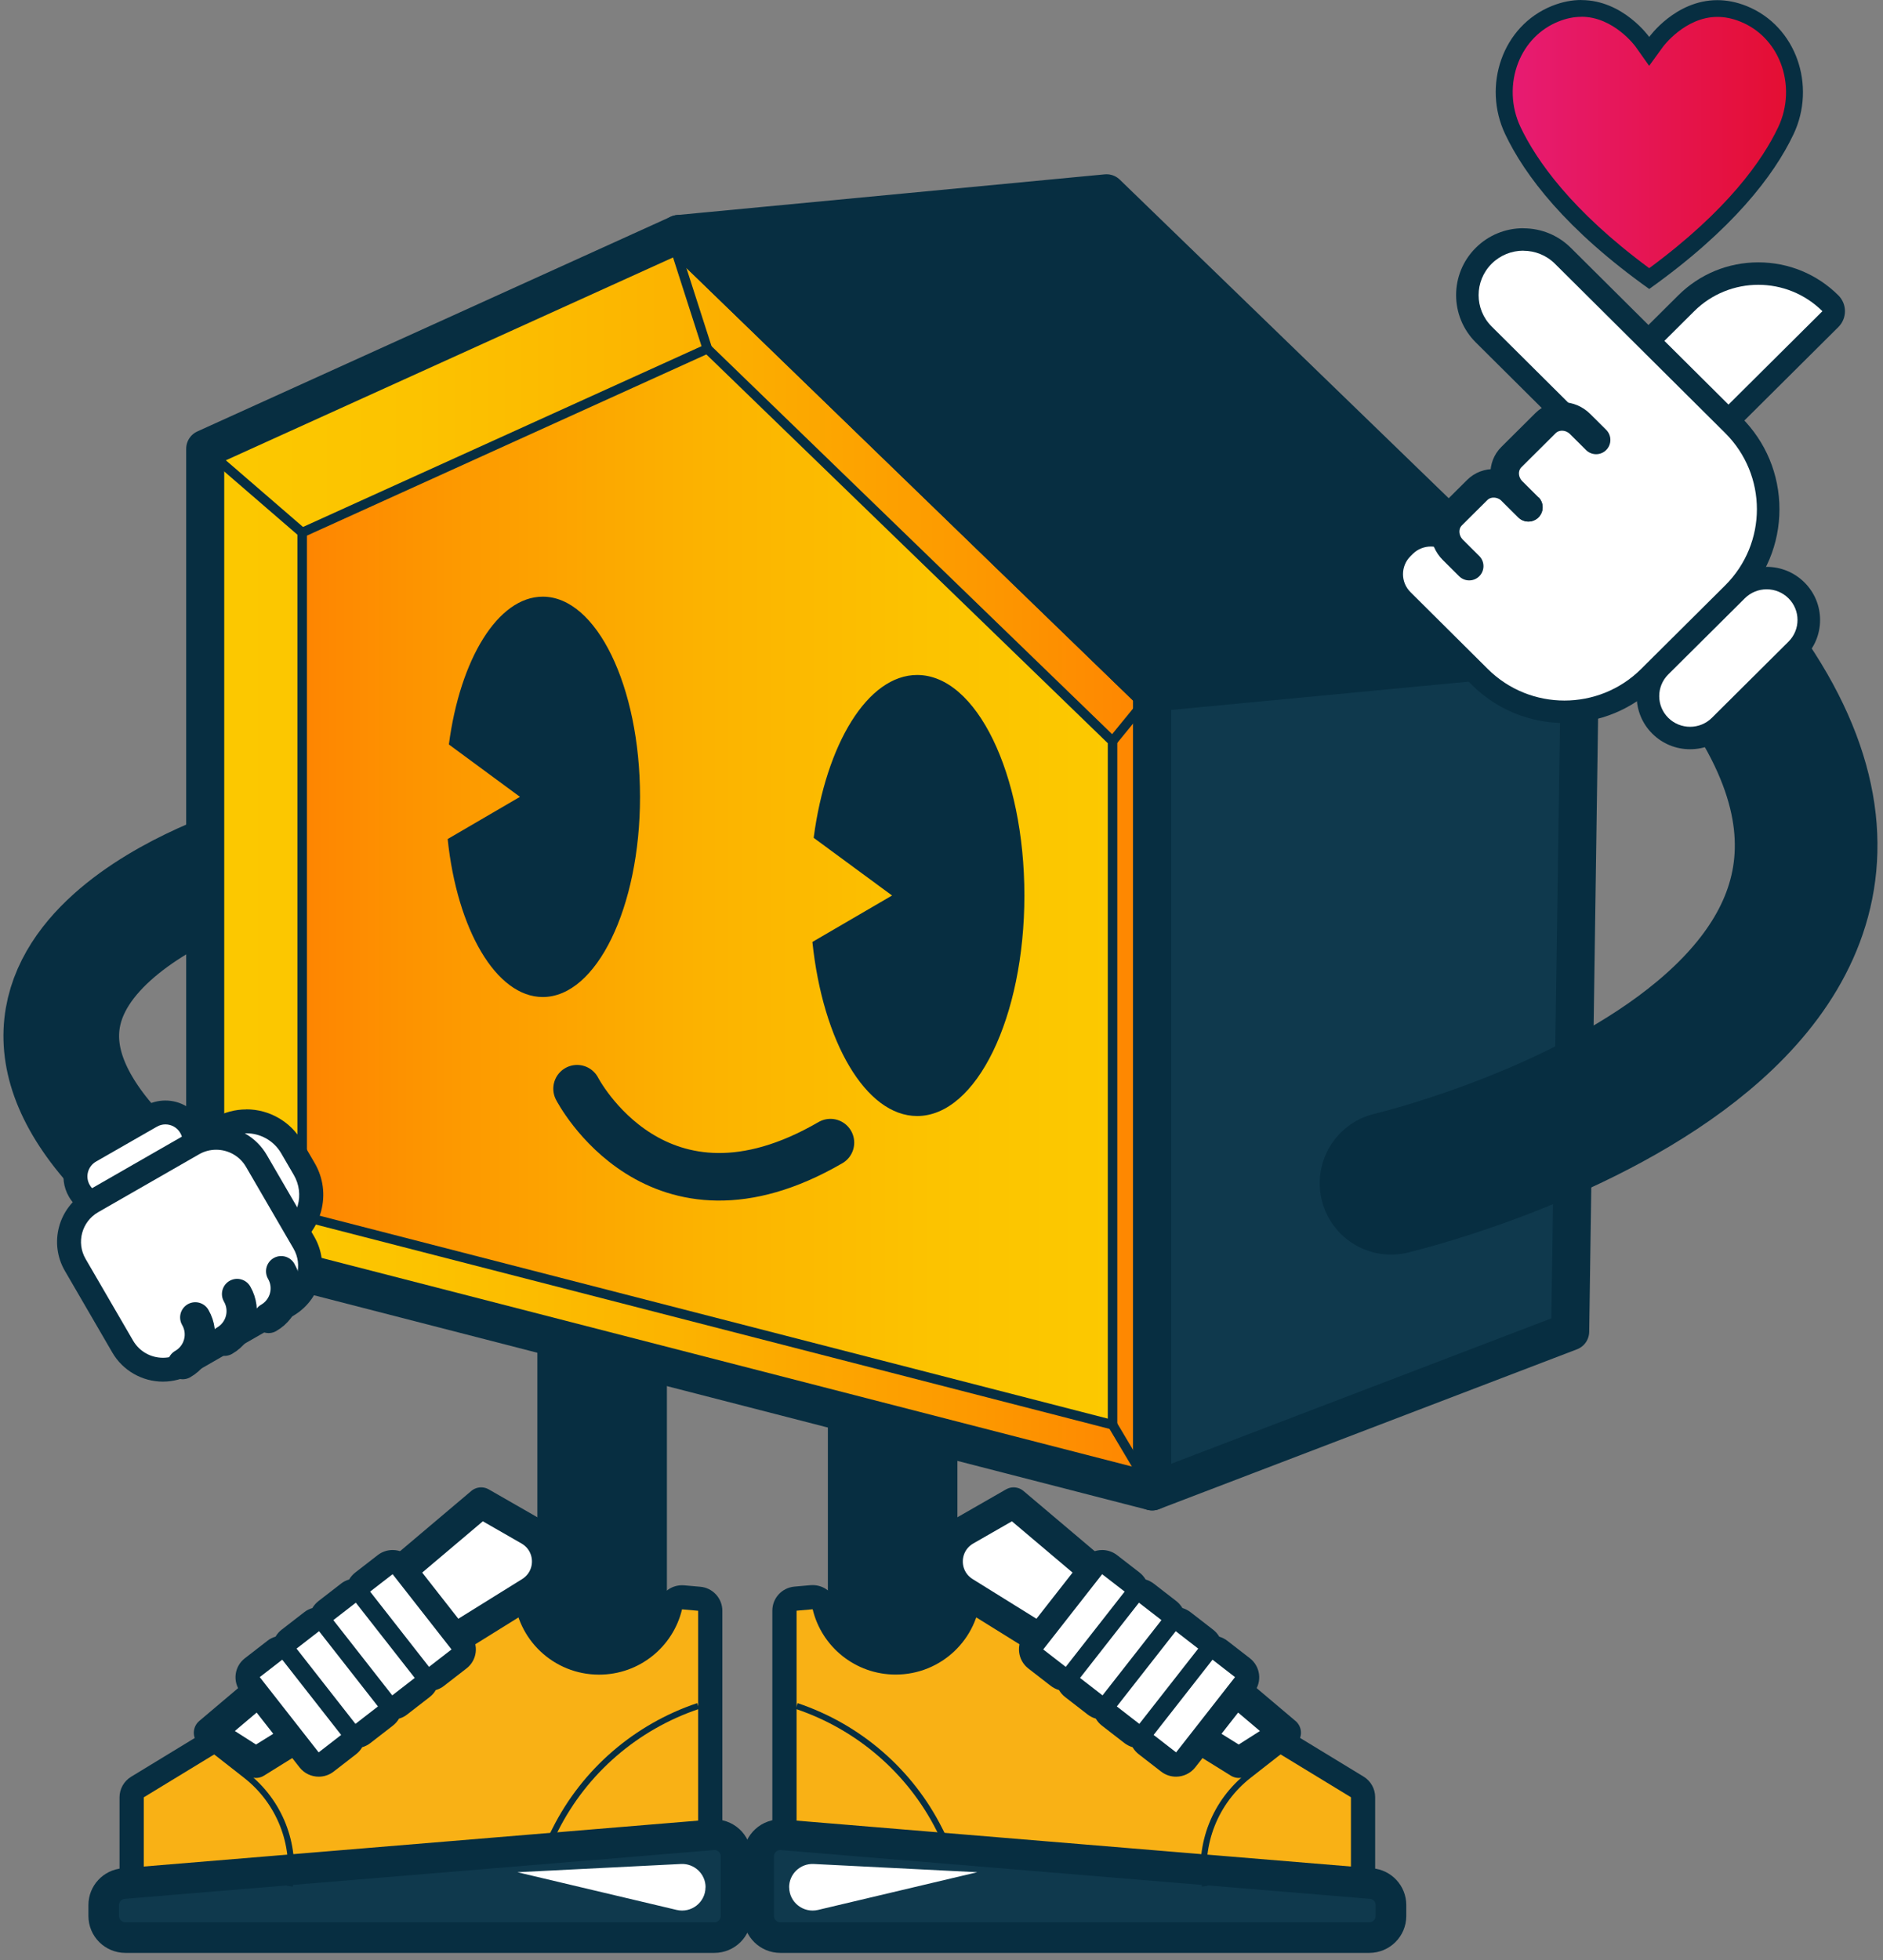 <svg width="198" height="206" viewBox="0 0 198 206" fill="none" xmlns="http://www.w3.org/2000/svg">
<rect x="0" y="0" width="198" height="206" fill="#808080" stroke="none"/>
<path d="M26.134 90.676C26.134 90.676 -8.023 101.046 13.636 122.407" stroke="#072E41" stroke-width="12.16" stroke-linecap="round" stroke-linejoin="round"/>
<path d="M70.126 134.922H56.504V179.626H70.126V134.922Z" fill="#072E41"/>
<path d="M15.117 202.716C14.413 202.716 13.844 202.15 13.844 201.45V188.894C13.844 188.454 14.073 188.045 14.453 187.809L49.916 166.22C50.113 166.094 50.351 166.031 50.58 166.031C50.62 166.031 50.651 166.031 50.691 166.031L54.156 166.33C54.788 166.385 55.279 166.888 55.318 167.517C55.556 171.558 58.925 174.727 62.992 174.727C66.575 174.727 69.652 172.305 70.475 168.838C70.609 168.264 71.131 167.863 71.717 167.863C71.756 167.863 71.788 167.863 71.828 167.863L73.52 168.012C74.177 168.068 74.683 168.618 74.683 169.278V201.442C74.683 202.142 74.114 202.708 73.41 202.708H15.117V202.716Z" fill="#F9B115"/>
<path d="M50.579 167.305L54.044 167.604C54.321 172.29 58.213 176.008 62.991 176.008C67.239 176.008 70.782 173.076 71.716 169.145L73.409 169.294V201.458H15.117V188.902L50.579 167.313M50.579 164.773C50.112 164.773 49.646 164.899 49.25 165.151L13.787 186.74C13.028 187.204 12.569 188.022 12.569 188.902V201.458C12.569 202.857 13.708 203.997 15.117 203.997H73.409C74.817 203.997 75.956 202.865 75.956 201.458V169.294C75.956 167.981 74.943 166.88 73.63 166.77L71.937 166.621C71.866 166.621 71.787 166.613 71.716 166.613C70.545 166.613 69.509 167.415 69.232 168.563C68.544 171.456 65.973 173.477 62.991 173.477C59.597 173.477 56.781 170.835 56.591 167.462C56.52 166.204 55.531 165.19 54.265 165.08L50.801 164.781C50.729 164.781 50.65 164.773 50.579 164.773Z" fill="#072E41"/>
<path d="M74.928 192.84L12.997 197.966C11.818 198.06 10.908 199.043 10.908 200.223V201.378C10.908 202.628 11.929 203.643 13.186 203.643H75.118C76.375 203.643 77.396 202.628 77.396 201.378V195.096C77.396 193.768 76.257 192.73 74.928 192.84Z" fill="#0F394D" stroke="#072E41" stroke-width="3.22" stroke-miterlimit="10"/>
<path d="M21.99 182.117L26.91 185.254L55.744 167.337C58.196 165.811 58.133 162.258 55.626 160.819L50.594 157.934L21.99 182.109V182.117Z" fill="white" stroke="#072E41" stroke-width="3.22" stroke-linejoin="round"/>
<path d="M33.501 185.443C33.121 185.443 32.741 185.278 32.496 184.955L26.302 177.046C25.867 176.496 25.97 175.694 26.524 175.269L28.889 173.437C29.118 173.264 29.387 173.17 29.672 173.17C29.727 173.17 29.775 173.17 29.83 173.178C29.854 173.178 29.878 173.178 29.901 173.186C29.925 172.84 30.091 172.502 30.392 172.266L32.757 170.434C32.987 170.261 33.255 170.167 33.54 170.167C33.596 170.167 33.643 170.167 33.699 170.175C33.722 170.175 33.746 170.175 33.778 170.19C33.801 169.844 33.968 169.498 34.268 169.27L36.633 167.439C36.863 167.266 37.132 167.171 37.416 167.171C37.472 167.171 37.519 167.171 37.575 167.179C37.598 167.179 37.622 167.179 37.646 167.187C37.67 166.841 37.836 166.503 38.136 166.267L40.502 164.435C40.731 164.262 41 164.168 41.285 164.168C41.34 164.168 41.388 164.168 41.443 164.176C41.775 164.215 42.084 164.388 42.289 164.655L48.483 172.565C48.918 173.115 48.815 173.917 48.262 174.341L45.896 176.173C45.667 176.346 45.398 176.441 45.113 176.441C45.058 176.441 45.011 176.441 44.955 176.433C44.931 176.433 44.908 176.433 44.884 176.425C44.884 176.449 44.884 176.472 44.884 176.496C44.844 176.826 44.67 177.133 44.401 177.337L42.036 179.169C41.807 179.35 41.53 179.436 41.253 179.436C41.174 179.436 41.095 179.436 41.024 179.413C41 179.758 40.834 180.097 40.533 180.332L38.168 182.164C37.938 182.337 37.67 182.432 37.385 182.432C37.329 182.432 37.282 182.432 37.227 182.424C37.203 182.424 37.179 182.424 37.155 182.416C37.155 182.439 37.155 182.463 37.155 182.487C37.116 182.817 36.942 183.123 36.673 183.328L34.308 185.16C34.078 185.341 33.801 185.427 33.525 185.427L33.501 185.443Z" fill="white"/>
<path d="M41.284 165.45L47.478 173.359L45.113 175.191L38.919 167.281L41.284 165.45ZM37.416 168.445L43.61 176.354L41.245 178.186L35.051 170.277L37.416 168.445ZM33.548 171.441L39.742 179.35L37.377 181.182L31.183 173.272L33.548 171.441ZM29.68 174.436L35.873 182.345L33.508 184.177L27.314 176.268L29.68 174.436ZM41.284 162.91C40.738 162.91 40.185 163.083 39.718 163.445L37.353 165.277C37.092 165.481 36.878 165.725 36.712 166.008C36.404 166.094 36.111 166.244 35.85 166.448L33.484 168.28C33.224 168.484 33.01 168.728 32.844 169.011C32.535 169.098 32.235 169.247 31.982 169.451L29.616 171.283C29.347 171.488 29.134 171.739 28.976 172.014C28.667 172.101 28.366 172.25 28.113 172.455L25.748 174.287C24.633 175.144 24.435 176.74 25.305 177.848L31.499 185.757C32.005 186.402 32.757 186.732 33.516 186.732C34.062 186.732 34.616 186.559 35.082 186.198L37.448 184.366C37.709 184.161 37.922 183.918 38.088 183.635C38.397 183.548 38.69 183.399 38.951 183.194L41.316 181.362C41.577 181.158 41.791 180.914 41.957 180.631C42.265 180.545 42.566 180.395 42.819 180.191L45.184 178.359C45.445 178.155 45.659 177.911 45.825 177.628C46.133 177.541 46.434 177.392 46.687 177.188L49.052 175.356C50.168 174.499 50.365 172.903 49.495 171.794L43.301 163.885C42.795 163.24 42.044 162.91 41.284 162.91Z" fill="#072E41"/>
<path d="M21.651 183.305L25.852 186.591C29.396 189.358 31.152 193.816 30.464 198.243" stroke="#072E41" stroke-width="0.64" stroke-linejoin="round"/>
<path d="M57.548 193.96L58.394 192.285C61.479 186.16 66.882 181.498 73.408 179.305" stroke="#072E41" stroke-width="0.64" stroke-linejoin="round"/>
<path d="M74.184 198.355C74.184 199.935 72.697 201.098 71.155 200.737L54.408 196.774L71.606 195.909C73.014 195.839 74.192 196.955 74.192 198.355H74.184Z" fill="white"/>
<path d="M100.675 134.922H87.053V179.626H100.675V134.922Z" fill="#072E41"/>
<path d="M83.769 202.716C83.065 202.716 82.495 202.15 82.495 201.45V169.286C82.495 168.626 83.001 168.083 83.658 168.02L85.351 167.871C85.351 167.871 85.422 167.871 85.462 167.871C86.047 167.871 86.569 168.272 86.704 168.846C87.526 172.313 90.603 174.735 94.187 174.735C98.253 174.735 101.631 171.566 101.868 167.525C101.907 166.896 102.398 166.393 103.031 166.338L106.495 166.039C106.495 166.039 106.567 166.039 106.606 166.039C106.844 166.039 107.073 166.102 107.271 166.228L142.733 187.817C143.113 188.045 143.342 188.454 143.342 188.902V201.458C143.342 202.157 142.773 202.724 142.069 202.724H83.777L83.769 202.716Z" fill="#F9B115"/>
<path d="M106.591 167.305L142.053 188.894V201.45H83.761V169.286L85.454 169.137C86.387 173.068 89.939 176.001 94.179 176.001C98.957 176.001 102.857 172.282 103.126 167.596L106.591 167.297M106.591 164.758C106.519 164.758 106.44 164.758 106.369 164.766L102.904 165.064C101.647 165.174 100.65 166.189 100.579 167.447C100.381 170.819 97.573 173.461 94.179 173.461C91.189 173.461 88.626 171.441 87.938 168.547C87.661 167.392 86.632 166.598 85.454 166.598C85.383 166.598 85.304 166.598 85.232 166.605L83.54 166.755C82.219 166.873 81.214 167.966 81.214 169.279V201.442C81.214 202.842 82.353 203.982 83.761 203.982H142.053C143.461 203.982 144.6 202.85 144.6 201.442V188.887C144.6 188.006 144.142 187.188 143.382 186.724L107.92 165.135C107.516 164.891 107.057 164.758 106.591 164.758Z" fill="#072E41"/>
<path d="M82.243 192.84L144.174 197.966C145.352 198.06 146.262 199.043 146.262 200.223V201.378C146.262 202.628 145.241 203.643 143.984 203.643H82.053C80.795 203.643 79.774 202.628 79.774 201.378V195.096C79.774 193.768 80.913 192.73 82.243 192.84Z" fill="#0F394D" stroke="#072E41" stroke-width="3.22" stroke-miterlimit="10"/>
<path d="M135.187 182.117L130.267 185.254L101.433 167.337C98.981 165.811 99.044 162.258 101.552 160.819L106.583 157.934L135.187 182.109V182.117Z" fill="white" stroke="#072E41" stroke-width="3.22" stroke-linejoin="round"/>
<path d="M123.668 185.443C123.383 185.443 123.106 185.348 122.885 185.175L120.52 183.344C120.219 183.116 120.053 182.777 120.029 182.424C119.95 182.439 119.871 182.447 119.8 182.447C119.523 182.447 119.246 182.361 119.017 182.18L116.652 180.348C116.383 180.144 116.209 179.837 116.169 179.507C116.169 179.483 116.169 179.46 116.169 179.428C116.145 179.428 116.122 179.436 116.098 179.436C116.042 179.436 115.995 179.444 115.94 179.444C115.655 179.444 115.378 179.35 115.156 179.177L112.791 177.345C112.491 177.117 112.324 176.779 112.301 176.425C112.222 176.441 112.143 176.448 112.071 176.448C111.794 176.448 111.518 176.362 111.288 176.181L108.923 174.349C108.654 174.145 108.48 173.838 108.44 173.508C108.401 173.178 108.496 172.84 108.701 172.572L114.895 164.663C115.101 164.396 115.41 164.223 115.742 164.184C115.797 164.184 115.845 164.176 115.9 164.176C116.185 164.176 116.462 164.27 116.683 164.443L119.048 166.275C119.349 166.503 119.515 166.841 119.539 167.195C119.563 167.195 119.586 167.187 119.618 167.179C119.673 167.179 119.721 167.171 119.776 167.171C120.061 167.171 120.338 167.266 120.559 167.439L122.925 169.27C123.225 169.498 123.391 169.836 123.415 170.19C123.439 170.19 123.462 170.182 123.486 170.182C123.542 170.182 123.589 170.175 123.644 170.175C123.929 170.175 124.206 170.269 124.428 170.442L126.793 172.274C127.093 172.502 127.259 172.84 127.283 173.194C127.362 173.178 127.441 173.17 127.513 173.17C127.789 173.17 128.066 173.256 128.296 173.437L130.661 175.269C130.93 175.474 131.104 175.78 131.143 176.11C131.183 176.441 131.088 176.779 130.882 177.046L124.689 184.955C124.483 185.223 124.174 185.396 123.842 185.435C123.787 185.435 123.739 185.443 123.684 185.443H123.668Z" fill="white"/>
<path d="M115.893 165.45L118.258 167.281L112.065 175.191L109.699 173.359L115.893 165.45ZM119.761 168.445L122.127 170.277L115.933 178.186L113.568 176.354L119.761 168.445ZM123.63 171.441L125.995 173.272L119.801 181.182L117.436 179.35L123.63 171.441ZM127.498 174.436L129.863 176.268L123.669 184.177L121.304 182.345L127.498 174.436ZM115.893 162.91C115.134 162.91 114.382 163.248 113.876 163.885L107.682 171.794C106.82 172.895 107.018 174.491 108.125 175.356L110.49 177.188C110.751 177.392 111.044 177.534 111.353 177.628C111.519 177.903 111.732 178.155 111.993 178.359L114.359 180.191C114.62 180.395 114.912 180.537 115.221 180.631C115.387 180.906 115.6 181.158 115.862 181.362L118.227 183.194C118.496 183.399 118.788 183.548 119.089 183.635C119.255 183.91 119.469 184.161 119.73 184.366L122.095 186.198C122.562 186.559 123.115 186.732 123.661 186.732C124.421 186.732 125.172 186.394 125.678 185.757L131.872 177.848C132.735 176.747 132.537 175.151 131.429 174.287L129.064 172.455C128.803 172.25 128.51 172.109 128.202 172.014C128.044 171.739 127.83 171.496 127.561 171.283L125.196 169.451C124.935 169.247 124.642 169.105 124.334 169.011C124.168 168.736 123.954 168.484 123.693 168.28L121.328 166.448C121.059 166.244 120.766 166.094 120.465 166.008C120.299 165.733 120.086 165.481 119.825 165.277L117.459 163.445C116.993 163.083 116.439 162.91 115.893 162.91Z" fill="#072E41"/>
<path d="M135.519 183.305L131.319 186.591C127.775 189.358 126.019 193.816 126.707 198.243" stroke="#072E41" stroke-width="0.64" stroke-linejoin="round"/>
<path d="M99.629 193.96L98.783 192.285C95.698 186.16 90.295 181.498 83.769 179.305" stroke="#072E41" stroke-width="0.64" stroke-linejoin="round"/>
<path d="M82.985 198.355C82.985 199.935 84.473 201.098 86.015 200.737L102.762 196.774L85.564 195.909C84.156 195.839 82.978 196.955 82.978 198.355H82.985Z" fill="white"/>
<path d="M165.106 139.946L66.565 126.848V42.888L116.354 20.316L166.142 68.519L165.106 139.946Z" fill="url(#paint0_linear_7121_8229)" stroke="#072E41" stroke-width="2.66" stroke-linejoin="round"/>
<path d="M121.155 156.747L21.578 131.125V47.166L71.367 24.594L121.155 72.796V156.747Z" fill="url(#paint1_linear_7121_8229)" stroke="#072E41" stroke-width="4" stroke-linejoin="round"/>
<path d="M116.986 149.744L31.774 127.817V55.973L74.38 36.656L116.986 77.901V149.744Z" fill="url(#paint2_linear_7121_8229)" stroke="#072E41" stroke-linejoin="round"/>
<path d="M121.155 72.796L71.366 24.593L116.353 20.316L166.142 68.519L121.155 72.796Z" fill="#072E41" stroke="#072E41" stroke-width="4" stroke-linejoin="round"/>
<path d="M121.155 72.796V156.748L165.106 139.947L166.142 68.519L121.155 72.796Z" fill="#0F394D" stroke="#072E41" stroke-width="4" stroke-linejoin="round"/>
<path d="M60.68 114.426C60.68 114.426 69.057 130.7 87.322 120.094" stroke="#072E41" stroke-width="5" stroke-miterlimit="10" stroke-linecap="round"/>
<path d="M57.072 62.711C52.349 62.711 48.371 69.299 47.2 78.246L54.675 83.75L47.073 88.184C48.062 97.674 52.168 104.789 57.072 104.789C62.72 104.789 67.3 95.37 67.3 83.75C67.3 72.13 62.72 62.711 57.072 62.711Z" fill="#072E41"/>
<path d="M96.443 70.941C91.238 70.941 86.856 78.198 85.558 88.057L93.801 94.119L85.424 99.001C86.516 109.458 91.032 117.296 96.443 117.296C102.669 117.296 107.716 106.918 107.716 94.119C107.716 81.319 102.669 70.941 96.443 70.941Z" fill="#072E41"/>
<path d="M146.271 124.359C146.271 124.359 216.746 107.77 178.594 64.992" stroke="#072E41" stroke-width="15" stroke-linecap="round" stroke-linejoin="round"/>
<path d="M174.812 50.595C174.511 50.595 174.203 50.477 173.974 50.249L167.234 43.55C167.012 43.33 166.886 43.031 166.886 42.717C166.886 42.403 167.012 42.104 167.234 41.884L177.304 31.875C179.329 29.863 182.018 28.754 184.882 28.754C187.746 28.754 190.435 29.863 192.46 31.875C192.682 32.095 192.808 32.394 192.808 32.709C192.808 33.023 192.682 33.322 192.46 33.542L175.651 50.249C175.421 50.477 175.113 50.595 174.812 50.595Z" fill="white"/>
<path d="M184.889 29.933C187.325 29.933 189.77 30.861 191.629 32.708L174.819 49.415L168.079 42.717L178.149 32.708C180.008 30.861 182.453 29.933 184.889 29.933ZM184.889 27.574C181.709 27.574 178.719 28.809 176.472 31.041L166.402 41.05C165.959 41.49 165.706 42.096 165.706 42.717C165.706 43.338 165.959 43.943 166.402 44.383L173.142 51.082C173.609 51.546 174.21 51.774 174.819 51.774C175.428 51.774 176.037 51.546 176.496 51.082L193.306 34.375C194.231 33.455 194.231 31.961 193.306 31.041C191.059 28.809 188.069 27.574 184.889 27.574Z" fill="#072E41"/>
<path d="M164.512 74.809C161.15 74.809 157.986 73.512 155.613 71.145L147.481 63.063C146.753 62.34 146.35 61.373 146.35 60.343C146.35 59.313 146.753 58.354 147.481 57.623L147.718 57.387C148.454 56.663 149.419 56.263 150.455 56.263C151.491 56.263 152.456 56.663 153.192 57.387L154.046 58.244L166.474 45.547L156.016 35.153C154.909 34.052 154.292 32.582 154.292 31.017C154.292 29.453 154.901 27.991 156.016 26.882C157.132 25.781 158.603 25.168 160.177 25.168C161.751 25.168 163.223 25.773 164.338 26.882L182.239 44.674C184.613 47.032 185.926 50.177 185.926 53.519C185.926 56.86 184.62 60.005 182.239 62.364L173.403 71.145C171.03 73.504 167.866 74.809 164.504 74.809H164.512Z" fill="white"/>
<path d="M160.184 26.355C161.387 26.355 162.589 26.811 163.507 27.723L174.787 38.934L181.4 45.507C185.854 49.933 185.854 57.103 181.4 61.53L172.564 70.312C170.341 72.521 167.422 73.629 164.503 73.629C161.584 73.629 158.665 72.521 156.443 70.312L150.019 63.928L148.311 62.229C147.266 61.192 147.266 59.501 148.311 58.464L148.556 58.22C149.078 57.701 149.766 57.441 150.454 57.441C151.142 57.441 151.823 57.701 152.345 58.22L154.054 59.918L168.134 45.53L156.854 34.319C155.019 32.495 155.019 29.539 156.854 27.715C157.771 26.803 158.974 26.347 160.176 26.347M160.176 23.988C158.286 23.988 156.514 24.72 155.177 26.048C152.424 28.784 152.424 33.242 155.177 35.986L164.804 45.554L154.03 56.561C153.073 55.602 151.807 55.083 150.454 55.083C149.102 55.083 147.836 55.602 146.879 56.553L146.634 56.797C144.664 58.754 144.664 61.938 146.634 63.896L148.342 65.594L154.765 71.978C157.368 74.565 160.825 75.988 164.503 75.988C168.182 75.988 171.639 74.565 174.241 71.978L183.077 63.197C185.68 60.61 187.111 57.174 187.111 53.518C187.111 49.862 185.68 46.427 183.077 43.84L176.464 37.267L165.184 26.056C163.847 24.727 162.075 23.996 160.184 23.996L160.176 23.988Z" fill="#072E41"/>
<path d="M154.489 59.502L152.78 57.803C151.736 56.766 151.681 55.13 152.661 54.155L155.335 51.498C156.316 50.523 157.954 50.578 159.006 51.616L160.714 53.314" fill="white"/>
<path d="M154.489 59.502L152.78 57.803C151.736 56.766 151.681 55.13 152.661 54.155L155.335 51.498C156.316 50.523 157.954 50.578 159.006 51.616L160.714 53.314" stroke="#072E41" stroke-width="3" stroke-linecap="round" stroke-linejoin="round"/>
<path d="M160.707 53.322L159.022 51.647C157.993 50.625 157.946 49.005 158.927 48.038L162.518 44.469C163.491 43.502 165.121 43.541 166.149 44.563L167.834 46.238" fill="white"/>
<path d="M160.707 53.322L159.022 51.647C157.993 50.625 157.946 49.005 158.927 48.038L162.518 44.469C163.491 43.502 165.121 43.541 166.149 44.563L167.834 46.238" stroke="#072E41" stroke-width="3" stroke-linecap="round" stroke-linejoin="round"/>
<path d="M177.714 77.567C176.527 77.567 175.42 77.111 174.581 76.278C172.857 74.564 172.857 71.765 174.581 70.051L182.634 62.047C183.473 61.214 184.58 60.758 185.767 60.758C186.953 60.758 188.061 61.214 188.899 62.047C190.624 63.761 190.624 66.56 188.899 68.274L180.847 76.278C180.008 77.111 178.901 77.567 177.714 77.567Z" fill="white"/>
<path d="M185.767 61.937C186.598 61.937 187.428 62.251 188.061 62.88C189.327 64.138 189.327 66.182 188.061 67.44L180.008 75.444C179.375 76.073 178.545 76.387 177.714 76.387C176.883 76.387 176.053 76.073 175.42 75.444C174.154 74.186 174.154 72.142 175.42 70.884L183.473 62.88C184.106 62.251 184.936 61.937 185.767 61.937ZM185.767 59.578C184.264 59.578 182.856 60.16 181.796 61.213L173.743 69.217C171.552 71.395 171.552 74.933 173.743 77.111C174.803 78.164 176.211 78.746 177.714 78.746C179.217 78.746 180.625 78.164 181.685 77.111L189.738 69.107C190.798 68.053 191.383 66.654 191.383 65.16C191.383 63.666 190.798 62.267 189.738 61.213C188.678 60.16 187.27 59.578 185.767 59.578Z" fill="#072E41"/>
<path fill-rule="evenodd" clip-rule="evenodd" d="M173.427 29.269C164.678 22.932 160.802 17.326 159.085 13.71C157.978 11.367 157.883 8.647 158.824 6.241C159.702 4.008 161.379 2.302 163.539 1.429C164.456 1.06 165.382 0.871 166.284 0.871C170.152 0.871 172.668 4.338 172.691 4.378L173.419 5.392L174.147 4.378C174.147 4.378 176.71 0.887 180.578 0.887C181.48 0.887 182.405 1.076 183.331 1.445C185.498 2.318 187.167 4.024 188.046 6.257C188.995 8.655 188.9 11.375 187.784 13.726C186.084 17.319 182.208 22.901 173.411 29.269H173.427Z" fill="url(#paint3_linear_7121_8229)"/>
<path d="M166.291 1.761C169.677 1.761 171.955 4.859 171.971 4.89L173.411 6.919L174.874 4.906C174.874 4.906 177.184 1.777 180.585 1.777C181.376 1.777 182.183 1.942 182.998 2.272C184.936 3.05 186.431 4.584 187.222 6.588C188.077 8.766 187.99 11.227 186.985 13.358C185.363 16.785 181.693 22.085 173.418 28.186C165.192 22.116 161.521 16.793 159.884 13.35C158.879 11.227 158.792 8.758 159.646 6.581C160.437 4.576 161.932 3.043 163.871 2.264C164.685 1.934 165.492 1.769 166.275 1.769M166.275 0C165.326 0 164.298 0.181 163.198 0.621C157.954 2.728 155.865 9.026 158.27 14.097C160.327 18.437 164.669 24.144 173.418 30.371C182.16 24.144 186.534 18.452 188.591 14.112C190.996 9.041 188.907 2.752 183.663 0.637C182.563 0.197 181.535 0.016 180.577 0.016C176.171 0.016 173.418 3.884 173.418 3.884C173.418 3.884 170.681 0.008 166.283 0.008L166.275 0Z" fill="#072E41"/>
<path d="M31.774 55.97L21.577 47.164" stroke="#072E41" stroke-linejoin="round"/>
<path d="M74.38 36.656L70.614 24.941" stroke="#072E41" stroke-linejoin="round"/>
<path d="M31.775 127.816L21.815 129.931" stroke="#072E41" stroke-linejoin="round"/>
<path fill-rule="evenodd" clip-rule="evenodd" d="M24.932 132.357C22.978 132.357 21.167 131.311 20.186 129.637L18.849 127.341C18.121 126.083 17.924 124.621 18.303 123.214C18.683 121.806 19.585 120.635 20.85 119.911L23.16 118.583C23.991 118.103 24.94 117.852 25.889 117.852C27.843 117.852 29.655 118.897 30.636 120.572L31.973 122.868C33.483 125.462 32.582 128.796 29.971 130.297L27.661 131.626C26.831 132.106 25.881 132.357 24.932 132.357Z" fill="white"/>
<path d="M25.905 119.11C27.361 119.11 28.777 119.864 29.56 121.201L30.897 123.497C32.06 125.501 31.371 128.057 29.354 129.212L27.044 130.541C26.38 130.918 25.66 131.099 24.94 131.099C23.485 131.099 22.069 130.345 21.286 129.008L19.949 126.712C18.786 124.707 19.474 122.152 21.491 120.997L23.801 119.668C24.466 119.29 25.185 119.11 25.905 119.11ZM25.905 116.602C24.727 116.602 23.564 116.908 22.543 117.498L20.233 118.827C17.022 120.674 15.914 124.77 17.773 127.962L19.11 130.258C20.313 132.326 22.543 133.607 24.948 133.607C26.127 133.607 27.29 133.301 28.31 132.711L30.62 131.382C32.178 130.486 33.294 129.047 33.76 127.318C34.227 125.588 33.99 123.788 33.088 122.239L31.751 119.943C30.549 117.883 28.318 116.594 25.913 116.594L25.905 116.602Z" fill="#072E41"/>
<path d="M11.01 126.698C9.918 126.698 8.897 126.117 8.352 125.173C7.505 123.711 8.012 121.847 9.475 121.006L15.867 117.342C16.333 117.075 16.863 116.934 17.401 116.934C18.493 116.934 19.513 117.515 20.059 118.459C20.906 119.921 20.399 121.785 18.936 122.626L12.544 126.289C12.078 126.557 11.547 126.698 11.01 126.698Z" fill="white"/>
<path d="M17.393 118.176C18.018 118.176 18.627 118.498 18.959 119.08C19.457 119.937 19.165 121.038 18.294 121.541L11.903 125.205C11.618 125.37 11.31 125.448 11.001 125.448C10.376 125.448 9.767 125.126 9.435 124.544C8.936 123.687 9.229 122.587 10.099 122.083L16.491 118.42C16.776 118.255 17.084 118.176 17.393 118.176ZM17.393 115.668C16.633 115.668 15.89 115.865 15.225 116.242L8.834 119.906C6.769 121.093 6.057 123.734 7.251 125.786C8.027 127.115 9.459 127.941 11.001 127.941C11.761 127.941 12.504 127.744 13.168 127.367L19.56 123.703C21.625 122.516 22.337 119.874 21.142 117.822C20.367 116.493 18.935 115.668 17.393 115.668Z" fill="#072E41"/>
<path fill-rule="evenodd" clip-rule="evenodd" d="M17.125 143.962C15.384 143.962 13.771 143.035 12.901 141.541L7.901 132.94C7.253 131.823 7.079 130.518 7.411 129.268C7.751 128.018 8.558 126.972 9.681 126.328L20.289 120.235C21.033 119.81 21.871 119.582 22.725 119.582C24.466 119.582 26.079 120.51 26.95 122.004L31.949 130.605C32.598 131.721 32.772 133.026 32.44 134.276C32.107 135.526 31.3 136.572 30.169 137.217L19.561 143.31C18.818 143.734 17.979 143.962 17.125 143.962Z" fill="white"/>
<path d="M22.733 120.84C23.983 120.84 25.193 121.485 25.865 122.633L30.865 131.234C31.861 132.948 31.268 135.149 29.544 136.14L18.936 142.225C18.366 142.555 17.749 142.704 17.132 142.704C15.882 142.704 14.672 142.06 14 140.912L9 132.311C8.004 130.597 8.597 128.395 10.321 127.405L20.929 121.32C21.499 120.989 22.116 120.84 22.733 120.84ZM22.733 118.332C21.657 118.332 20.605 118.615 19.672 119.15L9.064 125.235C6.137 126.917 5.132 130.652 6.817 133.561L11.816 142.162C12.908 144.041 14.941 145.212 17.132 145.212C18.208 145.212 19.26 144.929 20.194 144.395L30.802 138.31C32.218 137.492 33.238 136.179 33.657 134.607C34.084 133.034 33.863 131.391 33.048 129.984L28.049 121.383C26.957 119.503 24.924 118.332 22.733 118.332Z" fill="#072E41"/>
<path fill-rule="evenodd" clip-rule="evenodd" d="M28.246 138.515C29.971 137.525 30.564 135.331 29.567 133.609L28.246 138.515Z" fill="white"/>
<path d="M28.246 138.515C29.971 137.525 30.564 135.331 29.567 133.609" stroke="#072E41" stroke-width="3.19" stroke-linecap="round" stroke-linejoin="round"/>
<path fill-rule="evenodd" clip-rule="evenodd" d="M23.611 140.91C25.336 139.919 25.929 137.726 24.932 136.004L23.611 140.91Z" fill="white"/>
<path d="M23.611 140.91C25.336 139.919 25.929 137.726 24.932 136.004" stroke="#072E41" stroke-width="3.19" stroke-linecap="round" stroke-linejoin="round"/>
<path fill-rule="evenodd" clip-rule="evenodd" d="M19.213 143.367C20.937 142.376 21.531 140.183 20.534 138.461L19.213 143.367Z" fill="white"/>
<path d="M19.213 143.367C20.937 142.376 21.531 140.183 20.534 138.461" stroke="#072E41" stroke-width="3.19" stroke-linecap="round" stroke-linejoin="round"/>
<path d="M116.986 77.899L121.155 72.797" stroke="#072E41" stroke-linejoin="round"/>
<path d="M116.986 149.742L121.155 156.747" stroke="#072E41" stroke-linejoin="round"/>
<defs>
<linearGradient id="paint0_linear_7121_8229" x1="66.941" y1="67.854" x2="166.723" y2="91.439" gradientUnits="userSpaceOnUse">
<stop stop-color="#E95C27"/>
<stop offset="0.03" stop-color="#EB6A22"/>
<stop offset="0.1" stop-color="#F0841B"/>
<stop offset="0.18" stop-color="#F49A14"/>
<stop offset="0.27" stop-color="#F8AB0F"/>
<stop offset="0.39" stop-color="#FAB70C"/>
<stop offset="0.55" stop-color="#FBBE0A"/>
<stop offset="1" stop-color="#FCC00A"/>
</linearGradient>
<linearGradient id="paint1_linear_7121_8229" x1="21.578" y1="90.674" x2="121.155" y2="90.674" gradientUnits="userSpaceOnUse">
<stop stop-color="#FCC900"/>
<stop offset="0.22" stop-color="#FCC300"/>
<stop offset="0.5" stop-color="#FCB300"/>
<stop offset="0.81" stop-color="#FD9900"/>
<stop offset="1" stop-color="#FE8501"/>
</linearGradient>
<linearGradient id="paint2_linear_7121_8229" x1="31.774" y1="93.2" x2="116.986" y2="93.2" gradientUnits="userSpaceOnUse">
<stop stop-color="#FE8501"/>
<stop offset="0.19" stop-color="#FD9900"/>
<stop offset="0.5" stop-color="#FCB300"/>
<stop offset="0.78" stop-color="#FCC300"/>
<stop offset="1" stop-color="#FCC900"/>
</linearGradient>
<linearGradient id="paint3_linear_7121_8229" x1="158.183" y1="15.07" x2="188.702" y2="15.07" gradientUnits="userSpaceOnUse">
<stop stop-color="#E71C74"/>
<stop offset="1" stop-color="#E40E31"/>
</linearGradient>
</defs>
</svg>

